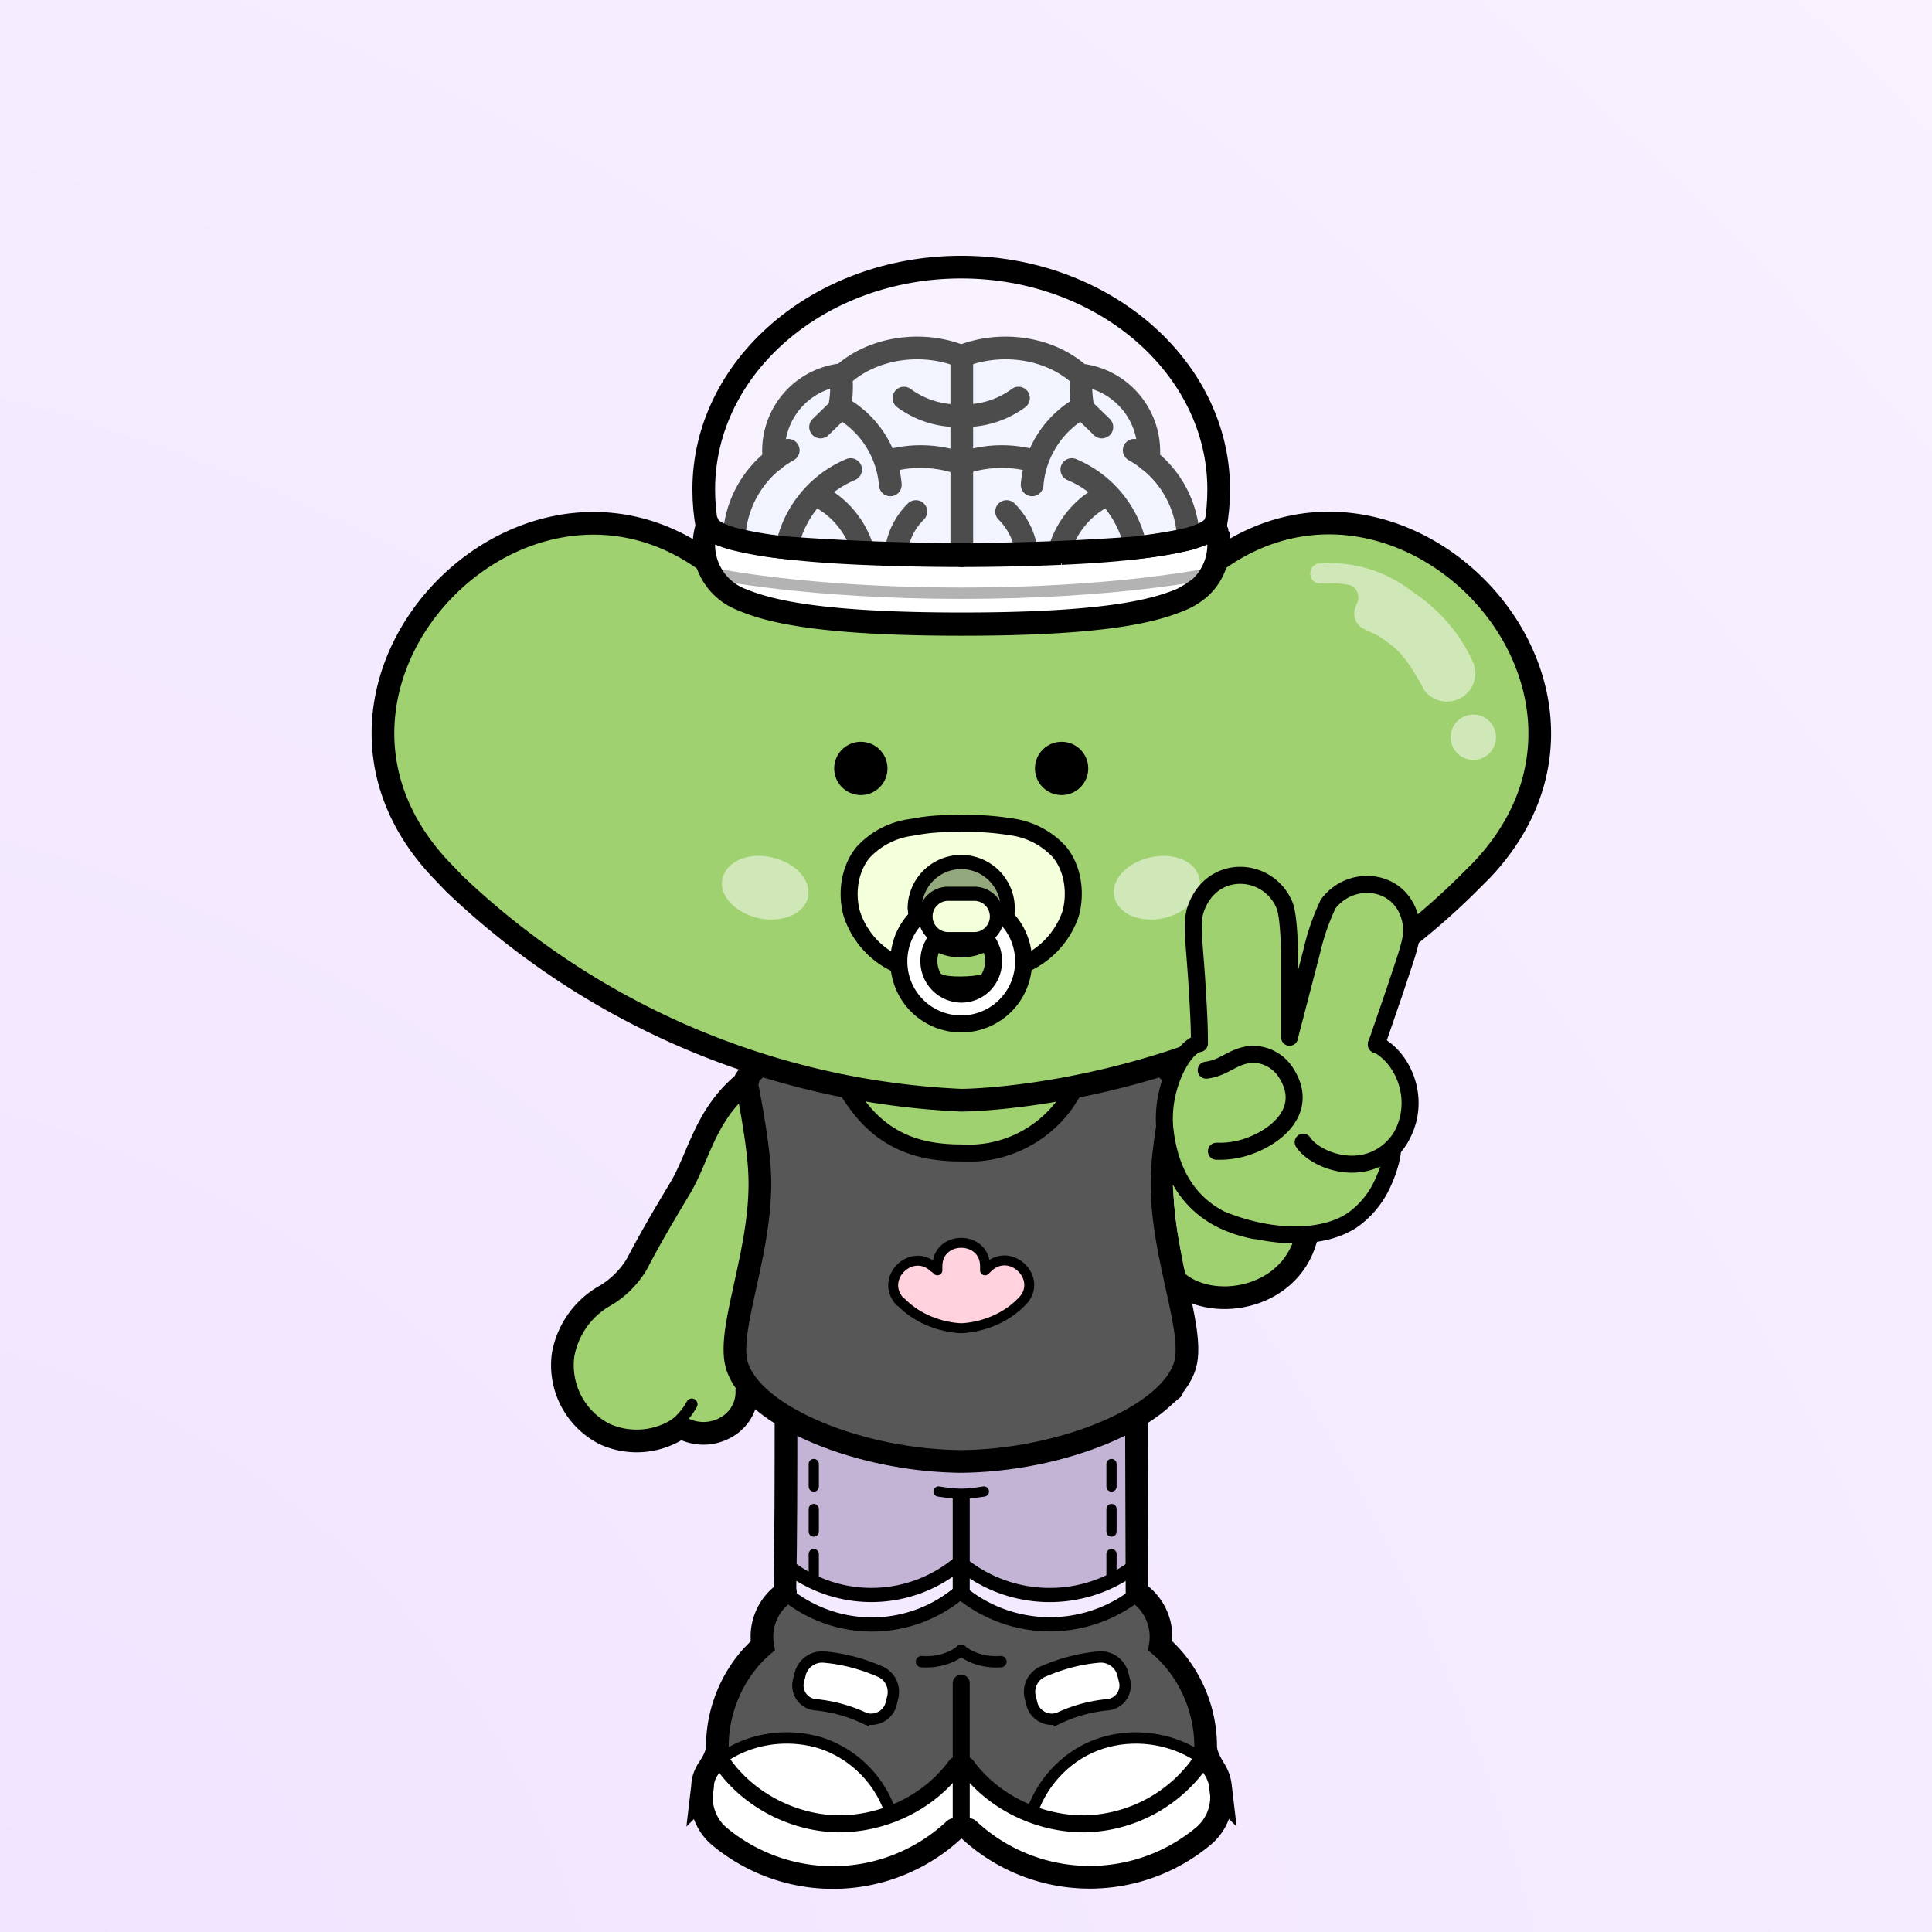 <svg xmlns="http://www.w3.org/2000/svg" width="275" height="275" fill="none"><rect width="100%" height="100%" fill="#333333" stroke="none"/><g><path fill="url(#purple)" d="M0 0h275v415H0z"/></g><svg xmlns="http://www.w3.org/2000/svg" width="250" height="335" fill="none" id="container" x="32" viewBox="0 0 260 415" ><svg xmlns="http://www.w3.org/2000/svg" width="210" height="335" fill="none"><style>.legColor1 {fill:#C3B3D5;}.legColor2 {fill:#F3EAFF;}.legStroke {stroke:#000;stroke-linecap:round;stroke-miterlimit:10;}</style><path class="legColor1" d="m72.7 249.8 16.3 5.4 16 1.3 16-1.3 16.3-5.4v30.7l-7.5 3.4-8 2.4-16.8-4.4-15.4 4.4-9.4-2.4-7.5-3.4v-30.7Z"/><path stroke="#000" stroke-linecap="round" stroke-linejoin="round" stroke-dasharray="3.97 3.97" stroke-width="1.8" d="M79 278v-22.3M131.5 278v-22.3"/><path class="legColor2" d="m73.7 276.7 15.4 4.8 15.9-4.8 15.4 4.8 15.9-4.8v5.7l-16 3.9-15.3-4.4-15.9 4.9-15.4-4.4v-5.7Z"/><path class="legStroke" stroke-width="2.5" d="M74.7 281.7a24 24 0 0 0 29.8-.7"/><path class="legStroke" stroke-width="3" d="M105 280.8v-16.6"/><path class="legStroke" stroke-width="4" d="M74.1 250c0 10.2 0 20.4-.2 30.9m62-30.8.1 30.8"/><path class="legStroke" stroke-width="3" d="M74.3 249.2a57.8 57.8 0 0 0 30.2 7.8c10.7 0 21.7-2.4 31-7.8"/><path class="legStroke" stroke-width="1.8" d="M109 263s-2.4.4-4 .4-4-.4-4-.4"/><path class="legStroke" stroke-width="2.5" d="M135.3 281.7a24.7 24.7 0 0 1-30.3-.7M74.7 276.4a24 24 0 0 0 29.8-.7"/><path class="legStroke" stroke-width="2.5" d="M135.3 276.4a24.7 24.7 0 0 1-30.3-.7"/></svg><svg xmlns="http://www.w3.org/2000/svg" width="210" height="335" fill="none"><style>.shColor1{fill:#575757;}.shColor2 {fill:#FFF;}.shStroke{stroke:#000;stroke-linecap:round;stroke-miterlimit:10;}</style><path class="shColor1" d="M75.4 281.7c1-.2 3.3 3.7 13.8 4 9.7.2 15.8-4.9 15.8-4.9s6.1 5 15.8 4.9c10.5-.3 12.7-4.2 13.6-4 2.9.4 7.2 3 6 6.4 3.7 4 6 8.4 7.4 14.2l.1.4.2 2c0-.4-.5 4.8-.8 4.6a19.3 19.3 0 0 0-9-3c-6.8.7-15.7 2-18.3 7.8-1.7 3.6-2.5 4.2-2 5.7-4.6-1-6.3-2-9.8-5.1-.5-.5-2.8-2.5-3.2-3.6-.5 1-2.6 3.1-3.1 3.6-3.7 3.1-4.5 4-9.2 5.1.4-1.5-1.4-2.1-3-5.7-2.7-5.8-10.5-7-17.4-7.7-2.5-.3-6.7 1.6-9 2.9-.3.2-1.4-5.1-1.4-4.7 0-.8.1-1.6.3-2.3a29.2 29.2 0 0 1 8.1-14.2c-1.3-3.3 2.2-6 5.1-6.4Z" /><path class="shColor2" d="m148.5 304.5 2.2 11c.6 2 .6 2.2-.8 4.6-1 1.5-7.1 9-21.2 9.4-14.5.6-21.8-5.6-23-7.5l-.1-9.2c.4 1 3.4 2.3 4 2.7 3.5 3.1 6.7 5.2 11.4 6.3l2 .2c6 1.2 11.6-1.5 16.8-4.6 2.9-1.6 5.4-2 7-4.6 1-1.9 2-4 2-6.4 0-.7-.2-1.3-.3-2ZM61.5 304.5l-2.2 11c-.6 2-.6 2.2.8 4.6 1 1.5 7.1 9 21.2 9.4 14.5.6 21.8-5.6 23-7.5l.1-9.2c-.4 1-3.4 2.3-4 2.7-3.5 3.1-6.7 5.2-11.4 6.3l-2 .2c-6 1.2-11.6-1.5-16.8-4.6-2.9-1.6-5.4-2-7-4.6-1-1.9-2-4-2-6.4 0-.7.2-1.3.3-2Z" /><path class="shColor2" d="M146.9 310.7a9.2 9.2 0 0 1-3.1 4.8c-2 2-5 4-8 4.8-5.3 1.5-10.8 2.9-15.8.4l-2.5-1.3c0-1.5 2.2-4.3 4.5-7.1a17.8 17.8 0 0 1 16.3-6c2.3.5 5.4.5 7 2.1.2.3 1.6 1.9 1.6 2.3ZM63.5 310.7a9.2 9.2 0 0 0 3.1 4.8c2 2 5 4 8 4.8 5.3 1.5 10.8 2.9 15.8.4l2.5-1.3c0-1.5-2.2-4.3-4.5-7.1a17.8 17.8 0 0 0-16.3-6c-2.3.5-5.4.5-7 2.1-.2.3-1.6 1.9-1.6 2.3Z" /><path class="shStroke" stroke-width="3" d="M105 321.8v-25" /><path class="shStroke" stroke-width="2" d="M98 293c2.5.2 5.2-.5 7-2" /><path class="shStroke" stroke-width="2.5" d="M74.8 281.6a24 24 0 0 0 29.8-.7" /><path class="shStroke" stroke-width="3" d="M62.6 310.4c4.4 6.7 12.4 11 20.5 11.2 8.2.1 16.3-3.8 21-10.3" /><path class="shStroke" stroke-width="2" d="M92.4 319.2a19.4 19.4 0 0 0-12-11.8c-5.7-1.8-12.1-1-17 2.2" /><path class="shStroke" stroke-width="4" d="M74 280.8a9.4 9.4 0 0 0-4 9.4c-5 4.3-8 11-8 17.7 0 1.4-.8 2.8-1.6 4-.6.9-1 2-1 3l-.2 1.7a9 9 0 0 0 2.9 7 31.3 31.3 0 0 0 41.7-1m32.3-41.8a9.5 9.5 0 0 1 4 9.4c5 4.3 8 11 8 17.7 0 1.4.8 2.8 1.5 4 .6.9 1 2 1.1 3l.2 1.7a9 9 0 0 1-3 7 31.3 31.3 0 0 1-41.6-1" /><path class="shStroke" stroke-width="2" d="M112 293c-2.5.2-5.2-.5-7-2" /><path class="shStroke" stroke-width="2.5" d="M135.3 281.6a24.7 24.7 0 0 1-30.2-.7" /><path class="shStroke" stroke-width="3" d="M147.4 310.4a25.6 25.6 0 0 1-20.5 11.2c-8.1.1-16.3-3.8-21-10.3" /><path class="shStroke" stroke-width="2" d="M117.6 319.2c2-5.5 6.5-10 12.1-11.8 5.6-1.8 12-1 17 2.2" /><path class="shColor2" d="M76.6 295.2a4 4 0 0 1 4.3-3c3.4.3 6.7 1.2 9.9 2.6 1.7.8 2.6 2.7 2.1 4.6l-.3 1.2c-.6 2-2.9 3.1-4.8 2.3a26 26 0 0 0-8.5-2.3 3.4 3.4 0 0 1-3-4.2l.3-1.2ZM133.5 295.2a4 4 0 0 0-4.3-3c-3.4.3-6.7 1.2-9.9 2.6a3.9 3.9 0 0 0-2.1 4.6l.3 1.2c.6 2 2.9 3.1 4.8 2.3a26 26 0 0 1 8.5-2.3 3.4 3.4 0 0 0 3-4.2l-.3-1.2Z" /><path class="shStroke" stroke-width="2" d="M76.6 295.2a4 4 0 0 1 4.3-3v0c3.4.3 6.7 1.2 9.9 2.6v0c1.7.8 2.6 2.7 2.1 4.6l-.3 1.2c-.6 2-2.9 3.1-4.8 2.3v0a26 26 0 0 0-8.5-2.3v0a3.4 3.4 0 0 1-3-4.2l.3-1.2ZM133.5 295.2a4 4 0 0 0-4.3-3v0c-3.4.3-6.7 1.2-9.9 2.6v0a3.9 3.9 0 0 0-2.1 4.6l.3 1.2c.6 2 2.9 3.1 4.8 2.3v0a26 26 0 0 1 8.5-2.3v0a3.4 3.4 0 0 0 3-4.2l-.3-1.2Z" /></svg><svg xmlns="http://www.w3.org/2000/svg" width="210" height="335" fill="none"><style>.bodyColor1 {fill: #575757}.bodyColor2 {fill: #575757}.handsColor {fill: #A0D170}.jacketShirt {fill: #FFF}.bStr1 {stroke: #000;stroke-linecap: round;stroke-miterlimit: 10;}.bStr2 {stroke: #000;stroke-linecap: round;stroke-linejoin: round;}.bStr3 {stroke: #000;stroke-linecap: round;stroke-opacity: .1;stroke-width: 2;}</style><path class="handsColor" d="m34.6 245.7 1.5-13.4 10.4-6.8 13.2-25 7.2-9.8 3.6 6.7 2 9-7.6 27.3 2 12-3 5.8-8.4 1.4H44l-9.5-7.2Z"/><path class="bodyColor1" d="M73.4 186.1s18.8-4.1 31.2-4.1c12.5 0 31.3 4.1 31.3 4.1l7.1 5.1-2.3 17 3.6 34.6-8.4 8.7-15.4 4.8-15.9 1.4-15.9-1.4-15.3-4.8-8.5-8.7 4.6-38-2-13.6 5.9-5Z"/><path class="handsColor" d="M126.5 189.8c-2.2 7.5-10.3 14-21 14-10.6 0-22-6.2-22-14 0-2.3-2.2-5.7-2.2-5.7S98 182 105.5 182c8.8 0 23 2.8 23 2.8s-.8 3.5-2 5Z"/><path class="bStr1" stroke-width="4" d="M55.5 251.7a13.7 13.7 0 0 1-13.3 1.2 13.6 13.6 0 0 1-7.4-14 15 15 0 0 1 7-10.2 16 16 0 0 0 6-5.8c2.5-4.8 5-9 7.7-13.5 3.4-5.8 4.4-13.2 11.9-19"/><path class="bStr1" stroke-width="2" d="M57.5 247.6a11.2 11.2 0 0 1-5 4.8"/><path class="bStr1" stroke-width="4" d="M55.6 251.7a8 8 0 0 0 7.9 0 7.1 7.1 0 0 0 3.7-6.5"/><path class="bStr1" stroke-width="3" d="M67.4 245.3a55.3 55.3 0 0 0 36.7 12.4m38.5-12.4a55.3 55.3 0 0 1-36.7 12.4"/><path class="bStr1" stroke-width="4" d="m80.1 183.5 25-.5 24.8.5"/><path class="bStr2" stroke-width="4" d="M80 183.6s-2.4-.3-6.8 1.9c-4.3 2.1-6.2 4.8-6.2 4.8s2 9.5 2.4 15.6c1 13.6-5.8 28-4 34.7 2.6 9.3 22.2 17.1 40 17.1m24.5-74.1s2.4-.3 6.8 1.9c4.4 2.1 6.2 4.8 6.2 4.8s-2 9.5-2.4 15.6c-1 13.6 5.8 28 4 34.7-2.6 9.3-22.2 17.1-40 17.1"/><path class="bStr2" stroke-width="3" d="M80 183.6s4 7.6 6.4 10.8c5 7 11.4 8.9 18.6 8.9a21 21 0 0 0 18.5-8.9 143 143 0 0 0 6.4-10.8"/></svg><svg xmlns="http://www.w3.org/2000/svg" width="210" height="335" fill="none"><path fill="#FFD2DD" stroke="#000" stroke-linecap="round" stroke-linejoin="round" stroke-width="1.752" d="m109.5 223.7-.3.3v-.8c-.1-5.4-8.3-5.4-8.4 0v.8l-.3-.3a10.6 10.6 0 0 0-.3-.2c-4-3.7-9.7 2-6 6l.3.2c4.5 4.5 10.5 4.5 10.5 4.5s6 0 10.5-4.5l.3-.3c3.7-3.9-2-9.6-6-6l-.3.3Z"/></svg><svg xmlns="http://www.w3.org/2000/svg" width="210" height="335" fill="none"><path fill="#A0D170" d="M143.3 104.8c-.8.8-2.2.3-2.2-.9v-3.3c-1.3-46.1-71-46.1-72.2 0v3.3c0 1.1-1.4 1.7-2.2 1a145 145 0 0 0-2.4-2.4c-33.6-31.7-82.8 17.4-51 50.9l2.3 2.4A138.4 138.4 0 0 0 105 194s51 0 89.4-38.2l2.4-2.4c31.7-33.5-17.5-82.6-51-51l-2.5 2.4Z"/><circle cx="4" cy="4" r="4" fill="#fff" fill-opacity=".5" transform="matrix(-1 0 0 1 199.3 126)"/><path fill="#fff" fill-opacity=".5" d="M195.5 117.5a5 5 0 0 1-9 4 6.7 6.7 0 0 0-.3-.7l-1.2-2c-1-1.7-2.3-3.5-3.6-4.6-1.5-1.2-2.6-2-3.7-2.5l-1.7-.8a3 3 0 0 1-1.4-4l.1-.3c.8-1.5 0-3.3-1.5-3.5-1.9-.3-3.4-.3-5-.2h-.1a1.8 1.8 0 0 1-.3-3.5 23.6 23.6 0 0 1 16.6 4.8c1 .7 2.2 1.5 3.3 2.5a29.2 29.2 0 0 1 7.7 10.4v.3h.1"/><path stroke="#000" stroke-linecap="square" stroke-linejoin="round" stroke-width="4" d="M143.3 104.8v0c-.8.8-2.2.3-2.2-.9v0-3.3c-1.3-46.1-71-46.1-72.2 0v3.3c0 1.1-1.4 1.7-2.2 1v0a145 145 0 0 0-2.4-2.4c-33.6-31.7-82.8 17.4-51 50.9l2.3 2.4A138.4 138.4 0 0 0 105 194s51 0 89.4-38.2l2.4-2.4c31.7-33.5-17.5-82.6-51-51l-2.5 2.4Z"/></svg><svg xmlns="http://www.w3.org/2000/svg" width="210" height="335" fill="none"><style>.faceStrokeColor{stroke:#000} .faceFillColor{fill:#000} .skinColorBase{fill:#A0D170} .skinColorLight{fill:#F4FFDC} .skinColorDark{fill:#93A97D} .mouthOverlay{fill:#000}</style><path fill="#fff" d="M113 161.9c1.9 2 3 4.6 3 7.6a11 11 0 0 1-22 .1v-.1a11 11 0 0 1 11-11c3.2 0 6 1.3 8 3.4Zm-2.3 7.6c0-1-.2-2-.6-2.8-1-1.9-3-3.1-5.1-3.1a5.8 5.8 0 0 0-5.7 5.9c0 3.2 2.5 5.8 5.7 5.8s5.7-2.6 5.7-5.8Z"/><path class="skinColorDark" d="M109.6 167a8.8 8.8 0 0 1-9.3 0l-.5-.1c1-2 3-3.3 5.2-3.3 2.3 0 4 1.2 5 3l-.4.3ZM97 161.9l-.2-1.8A8.2 8.2 0 1 1 113 162a11 11 0 0 0-16 0Z"/><path class="skinColorLight" d="M96.8 160.1c0 .6 0 1.2.2 1.8a11 11 0 0 0-3 7.7h-1a14.8 14.8 0 0 1-7.3-8.5c-1-3.6-.4-7.9 2-10.8a14 14 0 0 1 8.5-4.4c3.2-.6 5-.7 8.8-.7 3.8 0 5.6 0 8.8.6 3.2.6 6.3 2 8.4 4.4 2.5 3 3.2 7.2 2 10.9a14.8 14.8 0 0 1-7.2 8.5h-1v-.1c0-3-1.1-5.6-3-7.6l.2-1.8a8.2 8.2 0 1 0-16.4 0Z"/><path class="faceStrokeColor" stroke-linecap="round" stroke-linejoin="round" stroke-width="3" d="M109.6 166a8.8 8.8 0 0 1-9.3 0"/><path class="faceStrokeColor" stroke-linecap="round" stroke-linejoin="round" stroke-width="2.5" d="m97 161.9-.2-1.8A8.2 8.2 0 1 1 113 162"/><path class="faceStrokeColor" stroke-linecap="round" stroke-linejoin="round" stroke-width="3" d="M94 169.6v-.1a11 11 0 0 1 11-11 11 11 0 0 1 11 11v0a11 11 0 0 1-22 .1Z"/><path class="faceStrokeColor" stroke-linecap="round" stroke-linejoin="round" stroke-width="3" d="M110 166.7c.5.8.7 1.8.7 2.8 0 3.2-2.5 5.8-5.7 5.8a5.8 5.8 0 0 1-5.7-5.8 5.8 5.8 0 0 1 5.7-5.9c2.3 0 4 1.2 5 3Zm-17 3a14.8 14.8 0 0 1-7.3-8.6c-1-3.6-.4-7.9 2-10.8a14 14 0 0 1 8.5-4.4c3.2-.6 5-.7 8.8-.7"/><path class="faceStrokeColor" stroke-linecap="round" stroke-linejoin="round" stroke-width="2" d="M101.2 172.7c1.2.7 6 .6 8 0"/><path class="faceStrokeColor" stroke-linecap="round" stroke-linejoin="round" stroke-width="3" d="M117 169.6a15 15 0 0 0 7.3-8.5c1-3.7.4-8-2-10.9a14 14 0 0 0-8.5-4.4 48 48 0 0 0-8.8-.6"/><path class="skinColorLight" d="M99.5 157.6h11v7.9h-11z"/><path class="faceStrokeColor" stroke-linecap="round" stroke-linejoin="round" stroke-width="2.5" d="M98.7 161.6a4 4 0 0 1 4-4h4.6a4 4 0 0 1 4 4v0a4 4 0 0 1-4 4h-4.6a4 4 0 0 1-4-4v0Z"/><circle class="faceFillColor" cx="87.3" cy="135.5" r="4.7"/><circle class="faceFillColor" cx="122.7" cy="135.5" r="4.7"/><path fill="#fff" fill-opacity=".5" d="M78 158.2c-.7 3-4.6 4.6-8.8 3.7-4.1-1-7-4-6.3-7 .7-3 4.6-4.7 8.7-3.7 4.2.9 7 4 6.4 7Zm54 0c.7 3 4.6 4.6 8.7 3.7 4.2-1 7-4 6.3-7-.6-3-4.5-4.7-8.7-3.7-4.1.9-7 4-6.3 7Z"/></svg><svg xmlns="http://www.w3.org/2000/svg" width="210" height="335" fill="none"><style>.headwearColorL { fill:#ECF0FF}.hwStr1 {stroke: #000;stroke-linecap: round;stroke-linejoin: round;}</style><path fill="#fff" d="M150.3 95.3c.5 3.3-.6 6.7-3.2 8.7a13 13 0 0 1-3.4 2 213 213 0 0 1-38.6 3.6h-.2c-9.7 0-33.8-1.7-38.6-3.6a13 13 0 0 1-3.4-2 9.2 9.2 0 0 1-3.2-8.7l.6-3c.3 1.1 2 2 4.5 2.7a63 63 0 0 0 9.5 1.6A406.9 406.9 0 0 0 105 98h.2a407.3 407.3 0 0 0 30.6-1.3c3.7-.4 7-1 9.5-1.6 2.5-.7 4.2-1.6 4.6-2.7l.5 3Z"/><path class="headwearColorL" d="M138 81.1c4 3.2 6.6 8 7 13l.2.9a62 62 0 0 1-9.5 1.6v-.8a19 19 0 0 0-4.9-8.6l-1 .5c-3.4 1.9-6.1 5-7.3 8.8v1c-7.1.4-13.8.4-17.4.4h-.2c-3.6 0-10.3 0-17.5-.3v-1.1a15 15 0 0 0-7.2-8.8l-1-.5a19 19 0 0 0-4.8 8.6v.8c-3.8-.4-7.2-1-9.6-1.6l.2-1c.4-5 3-9.7 7-12.9a13.5 13.5 0 0 1 11.7-15v.3c.3 1.8.2 3.7-.2 5.7h.4a17 17 0 0 1 7.7 9.4h.2a21 21 0 0 1 12.1-.2h2.2a21 21 0 0 1 12.1.1h.2c1.3-3.8 4-7.3 7.7-9.3h.4c-.4-2-.5-3.9-.3-5.7v-.3c3.7.6 6.9 2.4 9 5a14 14 0 0 1 2.9 10Z"/><path class="headwearColorL" d="m135.6 95.8.1.8c-4 .5-8.7.8-13.1 1v-1.1a15 15 0 0 1 7.2-8.8l1-.5a19 19 0 0 1 4.8 8.6Zm-30.7-33h.2a20.7 20.7 0 0 1 20.8 3.3h.4v.3c-.3 1.8-.2 3.7.2 5.7h-.4a17 17 0 0 0-7.7 9.4h-.2a21 21 0 0 0-12.1-.2h-2.2a21 21 0 0 0-12.1.1h-.2c-1.3-3.8-4-7.3-7.7-9.3h-.4c.4-2 .5-3.9.3-5.7v-.3h.3c5.4-4.9 14.1-6 20.8-3.3ZM87.5 96.5v1c-4.5-.1-9-.4-13.2-.9v-.8a19 19 0 0 1 4.9-8.6l1 .5c3.4 1.9 6 5 7.3 8.8Z"/><path class="hwStr1" stroke-width="4" d="M65 94a18.5 18.5 0 0 1 9.5-14.6"/><path class="hwStr1" stroke-width="4" d="M72 81.1a13.5 13.5 0 0 1 11.7-15h.4c5.4-4.9 14.1-6 20.8-3.3h-.2m-9.8 7.4a16 16 0 0 0 10 3.1"/><path class="hwStr1" stroke-width="4" d="M83.8 66.4c.2 1.8.1 3.7-.3 5.7l-3.3 3.2M84 72a17.2 17.2 0 0 1 8.5 13.5"/><path class="hwStr1" stroke-width="4" d="M91.8 81.4a21 21 0 0 1 12.1 0M97 90.2a12 12 0 0 0-3.4 6.5m-6.1-.2c-1.2-3.7-3.9-7-7.3-8.8"/><path class="hwStr1" stroke-width="4" d="M85.5 82.8a19 19 0 0 0-11.1 13M145 94a18.5 18.5 0 0 0-9.5-14.6"/><path class="hwStr1" stroke-width="4" d="M138 81.1a13.6 13.6 0 0 0-12.1-15c-5.4-4.9-14-6-20.8-3.3h.2m9.8 7.4a16 16 0 0 1-10 3.1"/><path class="hwStr1" stroke-width="4" d="M126.2 66.4c-.2 1.8-.1 3.7.3 5.7l3.3 3.2M126 72a17.3 17.3 0 0 0-8.5 13.5"/><path class="hwStr1" stroke-width="4" d="M118.2 81.4a21 21 0 0 0-12.1 0m6.9 8.8c1.7 1.7 3 4 3.4 6.5m6.1-.2c1.2-3.7 3.9-7 7.3-8.8"/><path class="hwStr1" stroke-width="4" d="M124.5 82.8a19 19 0 0 1 11.1 13m-30.5-33V98"/><path fill="#000" fill-rule="evenodd" d="M149.8 90.3a2 2 0 0 1 1.9 1.5v.4h.1v.4h.1v.3l.1.1.1.3v.3l.2.2c.6 4.2-.7 8.5-3.8 11.3a14 14 0 0 1-4 2.5c-5.2 2.2-14.3 4.5-39.4 4.5-25.1 0-34.4-2.3-39.5-4.5a12.4 12.4 0 0 1-7.4-15.2l.1-.5a2 2 0 0 1 3.8-.2l.6.5 2.6 1c2.3.6 5.6 1.1 9.2 1.5a413.5 413.5 0 0 0 48 1 171.8 171.8 0 0 0 22.2-2.5l2.6-1 .6-.5a2 2 0 0 1 1.9-1.3ZM61.6 96a8.3 8.3 0 0 0 5.5 7.9c4.4 1.8 13 4.1 38 4.1s33.4-2.3 37.8-4.1c1-.5 2-1.1 3-1.9a8.3 8.3 0 0 0 2.5-6l-2.6.9-.6-2 .6 2c-2.7.7-6.1 1.3-9.8 1.7-4.2.5-8.9.8-13.3 1l-.1-2v2a409.2 409.2 0 0 1-35.2 0v-2 2c-4.5-.2-9.1-.5-13.3-1l.2-2-.2 2A64.8 64.8 0 0 1 61.6 96Z" clip-rule="evenodd"/><g clip-path="url(#a)"><path fill="#fff" fill-opacity=".3" d="M104.7 47c-25 0-45.4 17.7-45.4 39.3 0 2.3.3 4 .7 6 .3 1.1 2 2 4.5 2.7a63 63 0 0 0 9.5 1.6 415.4 415.4 0 0 0 61.4 0c3.8-.4 7-1 9.6-1.6 2.5-.7 4.1-1.6 4.5-2.7.4-2 .6-3.7.6-6 0-21.6-20.3-39.2-45.4-39.2Z"/></g><path stroke="#000" stroke-width="4" d="M60.2 92.9c-.4-2.1-.6-4.3-.6-6.6 0-21.6 20.3-39.2 45.4-39.2 25 0 45.4 17.6 45.4 39.2 0 2.3-.2 4.5-.6 6.6"/><path class="hwStr1" stroke-width="4" d="M60.3 92.3c.3 1.1 2 2 4.5 2.7a63 63 0 0 0 9.5 1.6 415.4 415.4 0 0 0 61.4 0c3.7-.4 7-1 9.5-1.6 2.5-.7 4.2-1.6 4.6-2.7"/><path stroke="#000" stroke-opacity=".3" stroke-width="2" d="M61.6 101.2s16.2 3.4 43.4 3.4 43.4-3.4 43.4-3.4"/><defs><clipPath id="a"><path fill="#fff" d="M59.3 47h90.8v51H59.3z"/></clipPath></defs></svg><svg xmlns="http://www.w3.org/2000/svg" width="210" height="335" fill="none"><style>.handsColor {fill: #A0D170}.armColor {fill: #A0D170}.hLine3 {stroke: #000;stroke-linecap: round;stroke-linejoin: round;stroke-width: 3;}.hLine4 {stroke: #000;stroke-linecap: round;stroke-linejoin: round;stroke-width: 4;}</style><path class="handsColor" d="M181 202.7c.2.3-.4 3.6-2.2 7a16 16 0 0 1-4.9 5.5c-5.5 3.6-10 3.5-16.9 1.8a25 25 0 0 1-11.9-6.6 17.5 17.5 0 0 1-3.6-6c-.7-1.6.3-3.8-.6-5.3-1.8-3.2.6-7 .6-7l2-4.5 3.4-3.6c0-3 .4-5.3 0-11.7-.5-7.2-1-10 0-12.5 3-7.7 12.8-6.6 15.7 0 .7 1.9.5 7.8.5 7.8v15l4-15s1.8-7 3-8.6a7.8 7.8 0 0 1 14.3 4.3c.2 2.5-.7 4.6-3 11.6l-3.2 9.3c5 2.4 8.4 10.8 3.5 17.6l-.6.9Z"/><path class="handsColor" d="M164.6 220c-1 1.8-2 5.2-3.5 6.9-4.3 5-14.5 1.5-14.5 1.5l-2-3.5s-.4-1.2-1.3-6.6c-.7-3.8-1-9.4-1-9.4l4.3 4.5s2.6 1.4 8 2.6c6.1 1.5 10.1 1.6 15-1.7 1.8-1.2 3.2-3.1 4.2-5s-5 4.7-7.9 8.4c-1 1.2 1.1 1.2-1.3 2.3Z"/><path class="hLine3" d="M150 203h.7a15 15 0 0 0 5.3-1c5.3-2 10.2-6.7 6.3-12.8a7 7 0 0 0-6.1-3.3c-3.4.3-4.7 2.4-8 2.8M147 184c0-3-.1-5.2-.5-11.6-.5-7.2-1-10.1 0-12.5 3-7.7 12.7-7 15.5-.3.8 1.8.9 8.3.9 8.3v15m15.3 1.3 3.2-9.3c2.3-7 3.2-9.1 3-11.6-.9-8.2-10.4-9.6-14.7-3.9a41 41 0 0 0-2.9 8.4l-3.9 15"/><path class="hLine3" d="m181 202.7.7-.9c5-6.8 1.6-15.2-3.5-17.7m2.8 18.6c.2.3-.4 3.6-2.2 7a16 16 0 0 1-4.9 5.5c-5.5 3.6-14.6 3.2-22.6 0"/><path class="hLine4" d="M165.8 218.4c-3 11-17 13-23 7.4"/><path class="hLine3" d="M146.9 184c-2.8.6-6.7 7.7-6 15 1.5 13.9 10.8 17 15.9 18m8.5-15.6c2.1 3.3 11.5 7 17-.5"/></svg></svg><defs><radialGradient id="green" cx="0" cy="0" r="1" gradientTransform="matrix(275 -275 362 362 0 275)" gradientUnits="userSpaceOnUse"><stop stop-color="#DFFFBF"/><stop offset="1" stop-color="#EFD"/></radialGradient><radialGradient id="pink" cx="0" cy="0" r="1" gradientTransform="matrix(275 -275 362 362 0 275)" gradientUnits="userSpaceOnUse"><stop stop-color="#FFE7F0"/><stop offset="1" stop-color="#FFF3F8"/></radialGradient><radialGradient id="purple" cx="0" cy="0" r="1" gradientTransform="matrix(275 -275 362 362 0 275)" gradientUnits="userSpaceOnUse"><stop stop-color="#F1E4FF"/><stop offset="1" stop-color="#F8F1FF"/></radialGradient><radialGradient id="blue" cx="0" cy="0" r="1" gradientTransform="matrix(275 -275 362 362 0 275)" gradientUnits="userSpaceOnUse"><stop stop-color="#E6EAFF"/><stop offset="1" stop-color="#EFF2FF"/></radialGradient><radialGradient id="yellow" cx="0" cy="0" r="1" gradientTransform="matrix(275 -275 362 362 0 275)" gradientUnits="userSpaceOnUse"><stop stop-color="#FFE7A5"/><stop offset="1" stop-color="#FFF2CE"/></radialGradient></defs></svg>